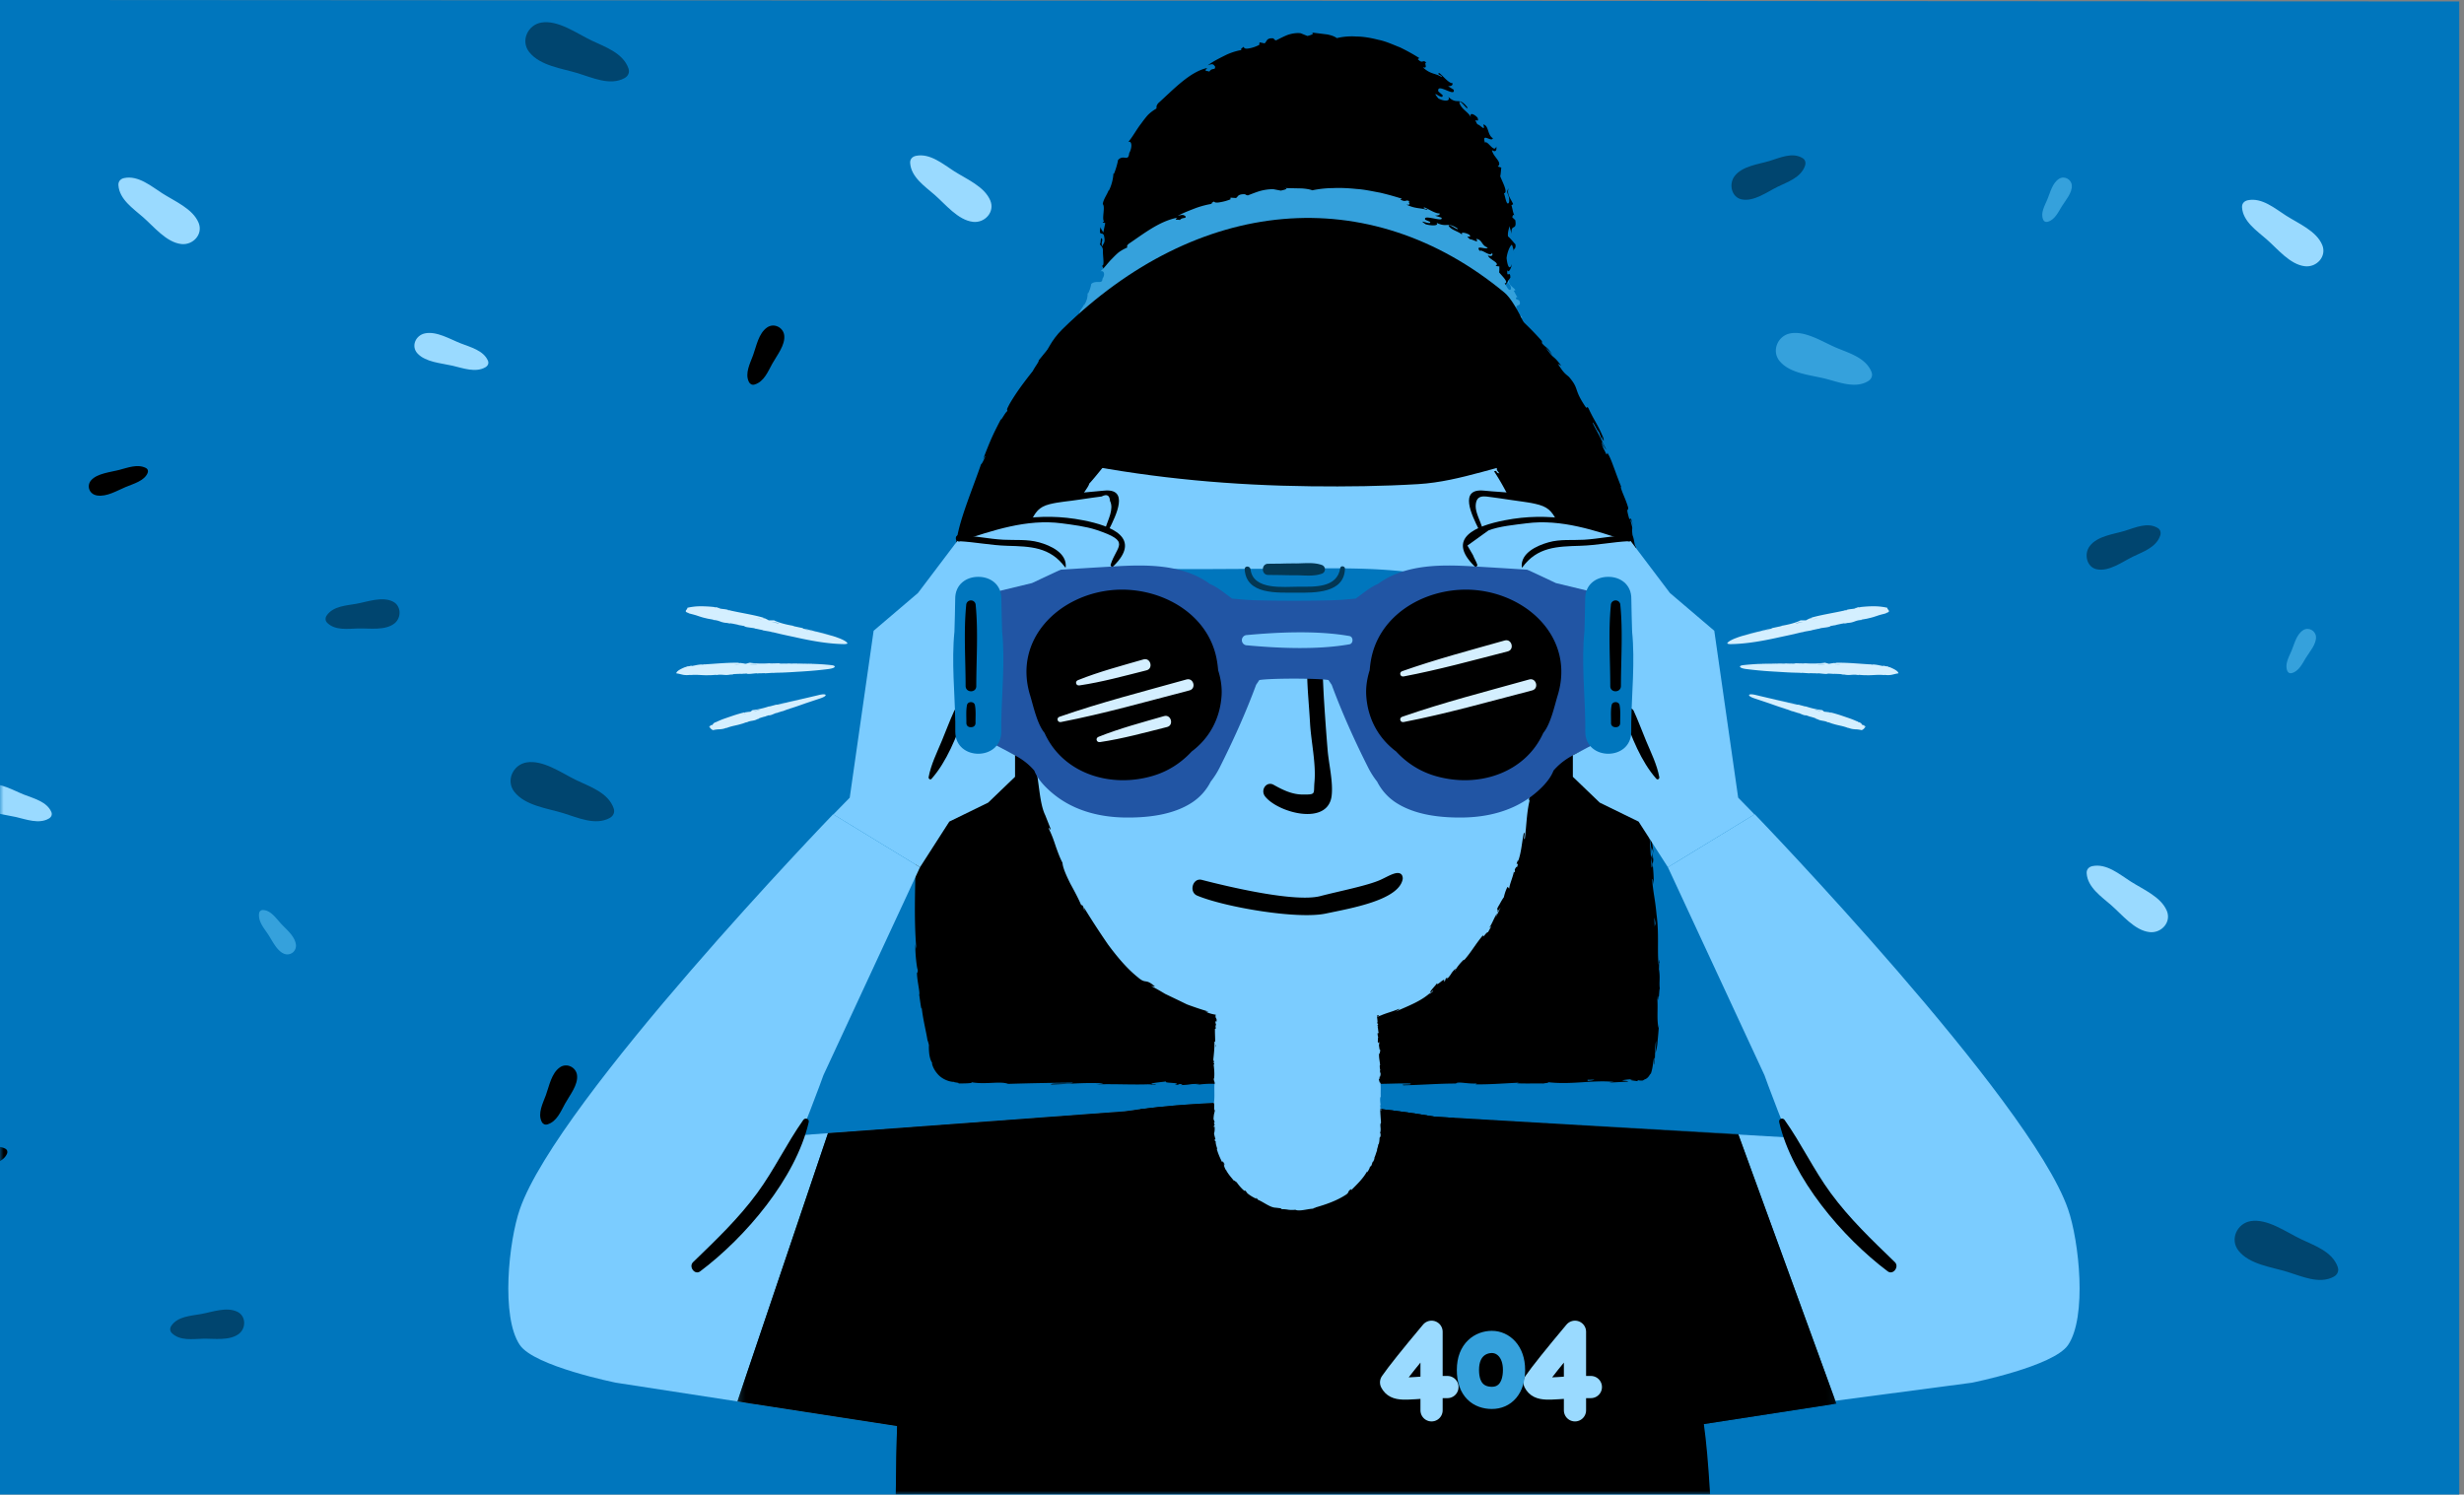 <svg width="333" height="202" xmlns="http://www.w3.org/2000/svg" xmlns:xlink="http://www.w3.org/1999/xlink"><rect width="100%" height="100%" fill="#808080" stroke="none"/><defs><path id="a" d="M0 0v202h332.358V.198z"/><path id="c" d="M.085.698h187.361v128.857H.085z"/><path id="e" d="M.341.686h148.522v128.869H.34z"/><path id="g" d="M.34.685h148.522v128.87H.34z"/></defs><g fill="none" fill-rule="evenodd"><mask id="b" fill="#fff"><use xlink:href="#a"/></mask><use fill="#0076BD" xlink:href="#a"/><g mask="url(#b)"><path d="M278.619 27.933c.522-.847 1.453-1.87 1.377-2.886-.062-.8-.988-1.34-1.73-.875-.906.572-1.184 1.856-1.575 2.788-.346.826-.958 1.834-.563 2.732.1.229.314.356.575.291.983-.243 1.446-1.285 1.916-2.05m33 61c.522-.847 1.453-1.87 1.377-2.886-.062-.8-.988-1.34-1.73-.875-.906.572-1.184 1.856-1.575 2.788-.346.826-.958 1.834-.563 2.732.1.229.314.356.575.291.983-.243 1.446-1.285 1.916-2.05" fill="#35A1DC"/><path d="M239.185 21.743c-1.53.47-3.716.681-4.766 2.067-.823 1.09-.396 2.865.956 3.136 1.651.335 3.398-.978 4.874-1.706 1.312-.645 3.123-1.216 3.687-2.824.144-.408.048-.822-.317-1.043-1.37-.841-3.053-.055-4.434.37m48 50c-1.53.47-3.716.681-4.766 2.067-.823 1.09-.396 2.865.956 3.136 1.651.335 3.398-.978 4.874-1.706 1.312-.645 3.123-1.216 3.687-2.824.144-.408.048-.822-.317-1.043-1.37-.841-3.053-.055-4.434.37M79.927 5.466c-2.015-.966-4.506-2.799-6.782-2.414-1.791.304-2.829 2.448-1.63 3.978 1.47 1.87 4.42 2.21 6.595 2.872 1.934.59 4.33 1.72 6.28.664.493-.268.74-.765.541-1.324-.743-2.106-3.185-2.903-5.004-3.776m-2 100c-2.015-.966-4.506-2.799-6.782-2.414-1.791.304-2.829 2.448-1.63 3.978 1.47 1.87 4.42 2.21 6.595 2.872 1.934.59 4.33 1.72 6.28.664.493-.268.74-.765.541-1.324-.743-2.106-3.185-2.903-5.004-3.776m233 62c-2.015-.966-4.506-2.799-6.782-2.414-1.791.304-2.829 2.448-1.63 3.978 1.47 1.87 4.42 2.21 6.595 2.872 1.934.59 4.33 1.72 6.28.664.493-.268.74-.765.541-1.324-.743-2.106-3.185-2.903-5.004-3.776" fill="#00456F"/><path d="M126.329 26.348c1.471 1.286 3.14 3.4 5.164 3.636 1.592.186 2.991-1.326 2.346-2.877-.79-1.899-3.212-2.894-4.895-3.969-1.495-.956-3.253-2.468-5.161-2.074-.484.1-.813.45-.78.959.118 1.914 1.996 3.165 3.326 4.325m180 6.001c1.473 1.285 3.14 3.398 5.164 3.635 1.592.186 2.991-1.327 2.346-2.877-.79-1.899-3.212-2.895-4.893-3.97-1.497-.956-3.255-2.468-5.163-2.073-.484.1-.813.448-.78.958.118 1.916 1.996 3.164 3.326 4.327m-21 90c1.473 1.285 3.14 3.398 5.164 3.635 1.592.186 2.991-1.327 2.346-2.877-.79-1.899-3.212-2.895-4.893-3.97-1.497-.956-3.255-2.468-5.163-2.073-.484.1-.813.448-.78.958.118 1.916 1.996 3.164 3.326 4.327m-266-93c1.473 1.285 3.14 3.398 5.164 3.635 1.592.186 2.991-1.327 2.346-2.877-.79-1.899-3.212-2.895-4.893-3.97-1.497-.956-3.255-2.468-5.163-2.073-.484.1-.813.448-.78.958.118 1.916 1.996 3.164 3.326 4.327" fill="#9ADAFF"/><path d="M104.363 49.17c.63-1.14 1.787-2.534 1.62-3.863-.13-1.044-1.375-1.7-2.317-1.045-1.152.8-1.435 2.5-1.888 3.742-.403 1.104-1.141 2.462-.568 3.618.146.292.434.448.772.348 1.271-.375 1.813-1.77 2.381-2.8m-28 100c.63-1.14 1.787-2.534 1.62-3.863-.13-1.044-1.375-1.7-2.317-1.045-1.152.8-1.435 2.5-1.888 3.742-.403 1.104-1.141 2.462-.568 3.618.146.292.434.448.772.348 1.271-.375 1.813-1.77 2.381-2.8" fill="#000"/><path d="M62.272 46.412c-1.453-.566-3.274-1.691-4.86-1.348-1.247.268-1.893 1.735-.99 2.708 1.103 1.189 3.192 1.302 4.746 1.66 1.382.32 3.11.982 4.437.204.338-.197.492-.535.33-.9-.603-1.373-2.35-1.812-3.663-2.324m-59 61c-1.453-.566-3.274-1.691-4.86-1.348-1.247.268-1.893 1.735-.99 2.708 1.103 1.189 3.192 1.302 4.746 1.66 1.382.32 3.11.982 4.437.204.338-.197.492-.535.33-.9-.603-1.373-2.35-1.812-3.663-2.324" fill="#9ADAFF"/><path d="M48.417 84.942c1.518-.037 3.59.31 4.862-.654 1-.758.985-2.422-.206-2.993-1.46-.7-3.36.029-4.887.307-1.355.248-3.158.307-4.027 1.583-.223.323-.221.711.068.998 1.089 1.074 2.818.793 4.19.759m-21 96c1.518-.037 3.59.31 4.862-.654 1-.758.985-2.422-.206-2.993-1.46-.7-3.36.029-4.887.307-1.355.248-3.158.307-4.027 1.583-.223.323-.221.711.068.998 1.089 1.074 2.818.793 4.19.759" fill="#00456F"/><path d="M36.209 126.251c.601.9 1.203 2.283 2.216 2.673a1.17 1.17 0 001.56-1.295c-.175-1.151-1.302-2.011-2.037-2.82-.654-.721-1.376-1.783-2.405-1.809a.486.486 0 00-.52.432c-.172 1.075.643 2.006 1.186 2.819m211.959-79.253c-1.886-.8-4.25-2.378-6.317-1.914-1.625.365-2.477 2.398-1.31 3.756 1.426 1.664 4.144 1.836 6.166 2.348 1.795.453 4.04 1.388 5.776.318.44-.27.642-.74.436-1.249-.775-1.915-3.046-2.536-4.751-3.26" fill="#35A1DC"/><path d="M-2.862 155.507c-1.224.318-2.974.47-3.809 1.392-.655.726-.3 1.895.782 2.068 1.326.213 2.719-.664 3.898-1.154 1.05-.434 2.498-.82 2.943-1.886.111-.27.03-.543-.262-.688-1.103-.549-2.446-.02-3.552.268m19-92c-1.224.318-2.974.47-3.809 1.392-.655.726-.3 1.895.782 2.068 1.326.213 2.719-.664 3.898-1.154 1.05-.434 2.498-.82 2.943-1.886.111-.27.03-.543-.262-.688-1.103-.549-2.446-.02-3.552.268" fill="#000"/></g><g mask="url(#b)"><g transform="translate(79.55 148.272)"><mask id="d" fill="#fff"><use xlink:href="#c"/></mask><path d="M187.446 25.09L166.313 5.708l-51.954-3.015C101.062.416 85.34-.022 72.362 1.95l.005-.008-53.018 3.906L.085 25.09l3.707 9.392 40.275 9.095c-.695 19.012.498 85.98.498 85.98H150.62s1.73-67.018-.914-85.827l33.832-8.742 3.907-9.898z" fill="#7BCCFF" mask="url(#d)"/></g><path d="M192.753 51.175c.864-.235 1.922-.374 2.527-.868.373.073.145.242-.072.397-.217.16-.377.267.31.074.337.004.421.069.346.166-.146.082.137.048.122.096.036.032.01.087-.089.152 1.351-.362-.185-.08.972-.45-.082-.004-.39.059-.415.038-.127-.01-.226-.034-.083-.215-.448.047-.72.23-.836.06-.192-.184.2-.39.518-.47.342-.088.683-.075.738-.113.027.067-.02.134.019.187.417-.15.063-.305.354-.593.327.2.268.296.188.366-.087.071-.258.166 0 .229.248 0 .467.027.661.084.04.01-.099-.065-.208-.151-.055-.044-.101-.089-.114-.13.019-.047-.055.02.067-.12.1-.112.23-.249.405-.415l.059.35c.228-.333.422-.692.615-1.05-.227-.193-.674-.212-1.292.58-.12-.95.498-.784 1.339-2.14-.038-.645-.367.562-.721.347-.394-.1.249-.946.58-1.648.676-1.068.729-.318 1.245-.618-.074.241-.56 1.12-.704.902-.51 1.591 1.105-.135.744.98.883-.957.468-1.155.664-1.807-.227.318-.278-.357-.54-.185-.002-2.4 1.408-.799 2.08-2.815-.773.118.028-2.905-1.217-1.797.033-.492.082-1.094.297-1.531.333.652.596-.744.794.299l.198-.707c.083.402.199.824.247 1.234.57-.68 1.25-1.96 1.568-2.359-.004-1.13-.523.236-.404-1.034.166.486.52-.252.62-.814-.41 1.085-.65-.092-.726-.799.124-1.085.647-1.936.74-1.772.139.37.215.74.322 1.116-.28-.862.255-.347.135-1.21-.261-.26-.664-.795-1.005-1.07-.082-.697.238-1.2.162-1.443.116.368.243.738.318 1.116-.12-1.482.753-.33.502-1.873l-.4-.372c.044-.307.204-.473.362-.194-.263-.218-.343-1.084-.482-1.448l.233-.137c-.225-.626-.927-1.3-.615-2.15-.485.718.196.75.07 1.879-.348.727-.555-.99-.706-1.203.638-.056-.245-1.612-.492-2.298.1-.477.089-.876.144-1.175l-.491-.15c.737-.544-.687-1.345-.761-2.22.4.308.685.133.569-.485-.266.992-1.208-.925-1.522-.507-.489-1.448.875-.02 1.065-.603-.778-.48-.517-1.711-1.299-1.87.348 1.092-.41.026-.794-.012-.704-1.204.358.06.019-.898-.392-.46-1.193-.83-.865.021-.297-.777-1.344-1.129-1.593-2.068.076-.539 1.185 1.234 1.083.651-1.188-1.543-1.3-.227-2.575-1.42.356.676-.654.609-1.362.199-1.153-1.455.717.418.593-.433l-.576-.494c-.278-1.279 2.373.876 2.07-.242l-.765-.473c.265.002.712-.034.592-.427-.453.135-1.591-1.333-1.804-1.35-.394.183.622.38.31.524-.801-.524-1.471-.322-2.496-1.3.803.22.066-.616.462-.618-.493-.54-.447.265-1.157-.49l.221-.136a26.442 26.442 0 00-2.616-1.45c-.96-.37-1.915-.831-2.933-1.025-1.001-.256-1.996-.435-2.96-.44a8.716 8.716 0 00-2.649.215c-.27-.216-.702-.38-1.298-.498-.603-.076-1.357-.168-2.283-.282.822.129.053.393-.392.488l-.912-.368c-.548-.07-1.17.03-1.754.225-.575.23-1.123.517-1.572.744-.188-.054-.27-.164-.344-.273-1.003-.116-.891.48-1.21.67l-.676-.136-.038.345c-.424.22-.934.401-1.349.465-.402.09-.717.054-.748-.213-.316.23-.613.456-.124.423-.483.044-1.35.256-2.235.666-.87.433-1.833.906-2.508 1.43.744-.307.78-.097.99.15.054.588-.385.077-.785.708-.118-.173-.873.046-.257-.511-2.346.49-4.57 2.9-6.656 4.78-.335.474-.15.413-.236.714a5.39 5.39 0 00-1.139.86c-.326.363-.63.767-.927 1.179-.626.803-1.1 1.728-1.73 2.477.447-.23.613.595.128 1.515-.128 1.23-.771.095-1.51.921-.085.55-.38 1.5-.564 1.88l-.063-.063c-.02.696-.261 1.67-.638 2.365l.002-.126c-.198.595-.715 1.224-.8 1.894.37.38-.15 1.932.167 2.36-.059.077-.08-.05-.187.117l.358.092-.27 1.279c-.128-.286-.284-.364-.364-.742-.319 1.4.314.496.476 1.234.204.965-.116.906-.242 1.385-.213-.397.031-.717-.009-.958-.265-.562-.152.592-.32.616 0 .212.447.288.413 1-.025.631.253 2.054-.133 1.935.308.496.384 1.116.635 1.471-.026-.513-.097-1.43.13-1.568.135.435.405 1.276.264 1.453l-.165-.335c.163.337.3 1.647.523.896-.105.343-.167.675-.25 1.022.376.256.627 1.15.967 1.835-.36.175-1.02-.267-.582 1.142l.872.99c.308.578.319.763.053.78.398 1.07.953 1.436 1.438 1.741.474.315.929.545 1.264 1.36-.8-.347-.514.196-.147.921.084-.02.257-.057.47.194.048-.316-.572-.167-.643-.86.135-.316.57.479.879.698.052.931.836 2.014 1.86 3.02.492.529 1.082.997 1.61 1.5.273.244.543.481.804.717l.37.362c.104.096.026.05.062.092l.049.084c.358-.454.526.183.935.187-.35.126-.2.187.036.271.23.087.605.198.45.303.263-.06.505-.13.73-.21.12.246.77.364 1.455.52.653.155 1.313.334.784.382.006.01.006.019-.013.021-.027.05-.31.008-.615-.05l-.894-.183c-.164.027-.19.06-.107.103a.864.864 0 00.19.073c.065.025.267.061.193.08-.027.048-.032.103-.082.156-.093.1-.373.191-1.07.109.1.034.246.067.4.1l30.702-3.71c.006-.082.006-.183.272-.391" fill="#000"/><path d="M194.553 55.513c.896-.206 2.009-.361 2.605-.725.403.03.175.156-.037.271-.215.118-.376.198.335.028.358-.017.453.023.381.092-.145.061.152.023.141.055.04.02.02.057-.08.105 1.402-.315-.204-.042.99-.353-.088.002-.41.06-.438.048-.137 0-.244-.006-.107-.137-.472.057-.746.196-.885.089-.222-.11.177-.27.508-.34.352-.08.716-.091.773-.12.034.043-.006.09.038.123.43-.124.036-.206.318-.414.367.114.314.183.236.231-.084.05-.257.127.022.152.263-.015.501-.009.71.017.044.006-.11-.038-.234-.089-.061-.025-.118-.05-.135-.077.015-.034-.055.016.061-.085a5.62 5.62 0 01.392-.298l.095.229c.213-.235.384-.486.554-.732-.259-.115-.735-.103-1.317.459-.22-.623.455-.547 1.22-1.495-.103-.425-.337.39-.733.271-.43-.044.173-.641.46-1.127.619-.748.748-.252 1.264-.481-.053.164-.491.773-.664.639-.388 1.083 1.163-.154.885.605.85-.685.388-.794.533-1.236-.208.223-.328-.22-.588-.09-.231-1.592 1.421-.614 1.946-1.99-.812.123-.247-1.925-1.467-1.118-.009-.33-.015-.73.17-1.034.418.414.565-.528.875.153l.144-.481c.126.263.29.536.379.805.54-.488 1.144-1.37 1.444-1.657-.114-.75-.534.188-.53-.662.226.313.532-.195.582-.574-.333.742-.7-.023-.845-.488.03-.725.504-1.32.618-1.219.183.24.301.48.45.723-.38-.555.237-.246.028-.811-.303-.156-.78-.488-1.167-.65-.154-.456.137-.807.035-.965.156.235.325.475.44.721-.263-.975.772-.263.357-1.272l-.46-.223c.017-.206.176-.326.367-.149-.301-.128-.468-.7-.649-.931l.236-.105c-.301-.4-1.11-.808-.858-1.39-.446.506.28.488.251 1.244-.3.5-.683-.624-.864-.756.672-.076-.41-1.054-.742-1.495.063-.324.013-.587.044-.787l-.537-.071c.733-.404-.858-.852-1.018-1.426.453.18.74.047.559-.355-.188.67-1.373-.542-1.668-.246-.655-.933.93-.067 1.077-.465-.872-.269-.712-1.103-1.557-1.162.472.702-.434.042-.847.04-.86-.76.387.015-.066-.6-.461-.279-1.347-.477-.914.068-.388-.498-1.537-.67-1.891-1.278.032-.362 1.374.748 1.212.368-1.408-.953-1.404-.074-2.87-.791.442.429-.637.441-1.432.214-1.361-.897.805.234.59-.323l-.657-.293c-.418-.832 2.605.442 2.175-.283l-.858-.267c.285-.015.755-.064.59-.318-.468.114-1.817-.79-2.042-.788-.405.143.695.214.375.328-.9-.301-1.593-.126-2.776-.715.877.099.013-.412.432-.435-.575-.33-.449.201-1.275-.259l.221-.105a41.104 41.104 0 00-2.917-.807c-1.055-.188-2.113-.438-3.216-.507-1.09-.112-2.164-.17-3.187-.118a14.4 14.4 0 00-2.796.299c-.31-.126-.784-.213-1.427-.255-.647-.012-1.459-.031-2.454-.05.888.036.091.256-.373.345l-1-.19c-.593-.014-1.244.087-1.845.253-.592.183-1.144.408-1.602.582a.711.711 0 01-.392-.16c-1.077-.017-.902.372-1.224.517l-.732-.05-.006.23a6.619 6.619 0 01-1.389.386c-.421.084-.757.078-.818-.097-.312.17-.607.339-.088.29-.51.055-1.412.249-2.317.57-.883.339-1.86.709-2.527 1.096.76-.248.82-.11 1.065.04.114.386-.4.073-.77.515-.14-.108-.923.082-.32-.322-2.449.463-4.584 2.189-6.624 3.557-.314.335-.12.282-.181.488-.411.173-.79.39-1.13.635-.314.26-.597.547-.875.837-.59.57-1.005 1.21-1.608 1.743.455-.179.71.36.282.998-.023.82-.811.106-1.517.698-.038.368-.264 1.016-.424 1.279l-.07-.038c.04.462-.121 1.125-.457 1.604l-.01-.084c-.152.406-.645.854-.67 1.303.427.232.019 1.29.4 1.554-.055.055-.09-.025-.188.089l.39.042-.166.862c-.162-.183-.335-.225-.457-.471-.21.946.379.31.621.79.31.627-.036.608-.128.934-.264-.253-.03-.48-.1-.637-.332-.356-.1.403-.278.426.017.143.502.166.532.642.033.418.461 1.345.042 1.288.373.312.514.717.813.938-.073-.338-.238-.942-.006-1.049.183.282.55.824.417.95l-.208-.214c.204.216.472 1.076.64.565-.082.232-.113.457-.168.692.423.147.773.723 1.199 1.159-.365.138-1.109-.116-.51.79l1.022.606c.382.363.411.487.13.515.524.687 1.147.893 1.691 1.068.535.18 1.041.305 1.476.828-.886-.183-.53.16-.07.618.088-.019.268-.05.516.101.024-.212-.621-.076-.763-.532.11-.218.65.286 1 .412.145.612 1.078 1.287 2.265 1.893.573.32 1.24.597 1.85.897.315.147.624.288.926.427l.428.22c.118.058.031.032.071.058l.062.054c.337-.326.577.09 1.013.068-.36.105-.198.134.061.178.253.042.664.097.508.175.272-.055.525-.118.76-.183.147.155.848.197 1.592.258.71.066 1.427.143.87.209.01.006.01.012-.012.012-.023.038-.329.025-.66.004-.292-.02-.743-.052-.965-.069-.173.03-.194.053-.107.076.044.01.116.023.21.038.07.012.291.025.216.04-.026.033-.028.071-.074.107-.089.073-.377.151-1.128.136.11.017.268.03.434.045l32.29-4.262c-.003-.055-.011-.122.252-.276" fill="#35A1DC"/><path d="M214.59 146.09c-.033-.04-.063-.095-.027-.143l.89-.02c-.043.062-.266.118-.862.162zM202.239 40.337c.044.11-.068.086-.279-.103.131.08-.335-.406-.653-.681.276.198.588.494.932.784zm1.212 1.032c.217.185.406.343.526.444-.111-.09-.263-.219-.529-.441l.003-.003zm19.868 75.573c-.02.196-.07.355-.12.288-.03-.488-.059-.971-.09-1.446l.21 1.158zm.41 7.874l-.102.412-.055-1.196c.038.088.089.298.156.784zm.594 8.86c-.133-.886.08-1.487-.129-2.736.046-.056-.019-.948.108-.752-.07-1.153-.076.275-.142.178-.217-1.768.072-4.188-.282-6.73-.188-2.018-.365-2.529-.546-4.175-.008-.194-.021-.383-.032-.574.053-.343.199.677.199.677a22.615 22.615 0 00-.178-2.994c.055.21.078-.013.114-.336-.067-.84-.215-.547-.215-1.66.068.186.173.421.253.82-.126-.977-.25-1.959-.383-2.974.067-.278.172.605.255.963-.116-1.148-.287-2.977-.451-3.318l.004.742c-.034-.418.103-.227.152.082.177.976.052 1.426.006 1.487l-.082-.728c-.236.774.248 2.925.324 4.396l-.204-.485c-.396-6.148-.797-10.878-.805-11.204l-.004-.15c.082.074.166.183.242.194-.01.092-.015.216.008.42l.198.39-.105-.863c0-.002-.002 0-.002-.002.093-.143.175-.572.223-1.625l-.179-1.619.106-.525.031 1.366c.093-.778-.01-1.27-.088-1.816.059-.133.097-.362.113-.684l-.255-1.591c.089-.198.199.71.228-.362-.118-.746-.192.723-.284-.515.092-.78.185-.557.073-1.467.057-.13.101.063.135.424-.088-.811-.076-2.153-.213-2.569.116-.818-.116-2.748.112-2.678-.063-.255-.223-1.426-.27-2.174.333 1.354-.114-2.8.18-2.46-.298-.995-.336-3.652-.667-5.425.03.097.087.29.091.448-.08-1.007-.03-1.312-.067-1.964-.222-.1-.43-1.66-.69-2.474.005-1.26.342.702.466.286-.15.09-.478-2.105-.548-1.659-.027-.963-.082-.818-.002-1.335-.274-.107-.196-.862-.493-1.598-.17-1.369.154-.404-.24-1.858-.078-.726.293.565.293.565-.325-1.507-.333-.656-.506-.942-.498-1.755-.076-.862-.137-1.495-.316-1.101-.753-1.87-.987-2.689.013-.071-.025-.233.066-.063a70.698 70.698 0 01-.854-2.243c-.324-.854-.613-1.751-.995-2.334a.7.7 0 01-.03-.189c.005.252-.069.328-.149.317-.268-.618-.6-1.09-.59-1.383.16.38.22.387.33.547l-.328-.625c-.093-.673.436.86.554.795l-.95-1.913c-.325-.625-.662-1.188-.868-1.676.048-.29 1.157 2.168.66.83.235.488.42 1.01.619 1.523-.253-1.293.377.927.181-.28-.832-2.008-1.132-2.126-2.044-4.079-.323-.357-.04.223-.365-.134-1.682-2.481-.799-2.366-2.234-4.045-.42-.391-.69-.444-1.511-1.794.156.095.32.183.468.288-1.216-1.642-.92-.719-2.118-2.504.288.242 1.024 1.218.853.957-.738-1.2-.657-.713-1.347-1.508l-.019-.298c-1.42-1.623-3.134-3.234-4.898-4.764.129.038.466.254.085-.152-2.232-1.95-4.91-3.933-7.257-5.512l-1.005-.358c-.22-.12-.378-.288-.129-.189-.932-.578-.09.07-.573-.122-.548-.284-.685-.475-.32-.334-.856-.435-2.148-.845-3.402-1.39-1.278-.465-2.574-.91-3.5-1.306.13.015.258.032.382.064-1.477-.488-1.757-.118-3.106-.64l.272.04c-1.63-.37-3.364-.687-5.01-.824-1.646-.164-3.2-.202-4.473-.307-.24.122-1.062.15-1.852.177-.79.04-1.545.139-1.636.313-.953.004-1.292.044-1.73.053-.44.014-.976.048-2.304.288-.71.126-1.007.454-1.859.715l-.059-.167c-.375.164-.752.324-1.121.516l-.664-.007-.788.303c.32-.093.695-.143.66-.078-1.225.469-3.038.982-3.095.923-.944.45-1.875.927-2.79 1.45.027-.069.276-.22.546-.382-.949.562-.146-.164-1.345.614.198-.063-.057.15-.074.2-.356.137-.919.418-1.53.748-.596.36-1.241.774-1.783 1.136l.158-.238c-.993.64-2.019 1.35-3.026 2.164l-.382.298-.194.151c-.03.021-.019.015-.019.015l-.004.004c-.006.005.004-.004.015-.01l-.013.008-.103.068-.822.538c-.56.345-1.092.752-1.634 1.146.806-.518.723-.209.104.267l-.344.025c-.35.393.694-.419-.072.307-.786.605-.63.248-.214-.166l-.911.82c-.084.002.12-.202.141-.307-.34.387-1.707 1.232-2.13 1.881l-.085.005c-1.943 1.9-2.702 2.905-4.116 4.633.08.143-.474.814-.79 1.428-1.006 1.289-2.14 2.725-3.147 4.466-.66 1.259-.11.429-.36 1.028-.163.006-1.11 1.783-.692.811-1.117 2.149-1.429 2.757-2.533 5.647.175-.285.337-.622.303-.42-.19.528-.529 1.15-.554 1.051l.042-.145c-1.117 3.297-2.904 7.468-3.324 10.264l.026-.155c-.203.944-.365 1.894-.54 2.842-.32 1.287.084-.8-.217.13-.462 3.097-1.03 4.811-1.33 7.372-.736 1.877-1.048 6.972-1.587 9.595l.105-.138c.007.702-.147.824-.23 1.33.079-.065.17-.737.17-.302-.547 5.853-1.346 12.026-1.84 18.04-.167 2.202.383 1.283.02 4.048l-.126-.8c-.036 4.456-.302 9.126.078 13.493-.049-.259-.101-.263-.116-.69-.108.931.196 3.419.293 3.42.038.682-.082.169-.095.591.027.934.367 2.303.327 2.807-.007.057-.036-.075-.068-.218.14.77.323 2.546.38 2 .183 1.639.575 3.088.782 4.385.042.099.08.216.118.347.019.065.033.132.052.202.013.048.017.069.017.058.002.013.009.024.006.034a7.46 7.46 0 00.024.992c.054.705.276 1.308.427 1.396-.122-.029.072.812.738 1.552.654.776 1.764 1.093 2.28 1.05-.343.064.88.117.485.21 1.042.012 1.996-.022 1.815-.158 1.918.338 3.86-.192 4.938.22 3.1-.094 5.97-.145 8.755-.168-.1.257-3.08-.019-2.963.255 2.645-.07 4.173-.27 6.795-.173.679.044-.388.107-.617.15 2.643-.074 5.109.09 7.46-.026-.006.026-.26.047-.499.063.462-.002 1.075.053 1.024-.067l-.45.027c-.74-.178 1.842-.336 1.926-.424-.79.33 2.32.111 1.068.523.304-.019.688-.071.618-.151.453.027.596.076.135.16 1.66-.047 1.073-.18 2.575-.16-.004.059-.307.076-.465.143.763-.105 1.528-.208 2.799-.147-.078.033.071.077-.308.073 2.181.002 3.722-.263 6.112-.136-.706.241.816.086.942.302l1.286-.056-.514-.108c1.127.01 2.124-.138 3.094-.063l-.84.082 2.113-.027-1.195-.088c1.142-.103-.12-.27 1.38-.204-.308.023 1.128.008 1.714.134h-.003c.557-.065 1.132-.134 1.965-.078.217.068-.175.236-.032.282.548-.174 2.639-.042 3.337-.231-.232.042-.245.156-.17.179l.463-.145c.522.048.598.069.514.157 1.57.03-.498-.269 1.366-.151-.148.01-.076.034-.382.057 1.874.063 3.619-.093 5.339-.028.51.215-1.503.057-.921.236 2.482-.04 5.138-.271 7.539-.234l-.447-.023c.33-.305 1.79.143 3.003-.012-.299.027-.39.172-.31.138 1.647.034 3.362-.103 5.853-.225l-.307.082c.97.06 2.552.007 3.6.03.31-.082.908-.076.543-.185 3.233.397 6.153-.332 9.021-.025-.341.008-.813.086-.542.08l2.439-.124c-.196-.129-.323-.072-.837-.164.31-.087.997-.16 1.6-.175-1.094.11.015.212.487.278-.08-.04.084-.089.042-.13.752.123.685.008.877-.083.111-.078.461-.08.832-.83.007.044.007.082.009.128.272-.713.312-1.398.449-2.174.185-.303-.057.784.03.862.214-1.118.054-2.226.263-3.215.004.476-.049 1.155-.07 1.632.274-1.079.236-1.213.314-2.029l-.008.08a66.4 66.4 0 00.158-1.888l-.061.48c-.3-1.411.008-2.845-.234-4.725.225 1.823.128.3.284.44.04-.48.082-1.212.127-1.003z" fill="#000"/><path d="M216.875 193.448l49.618-6.56s11.023-2.211 12.99-5.085c2.597-3.8 1.511-14.045 0-18.386-5.155-14.827-42.338-53.365-42.338-53.365l-11.734 7.163 13.05 28.108s3.285 9.146 4.943 11.908c2.658 4.422 9.312 11.2 13.116 15.937" fill="#7BCCFF"/><path d="M240.452 151.678c1.75 7.582 8.562 15.575 14.668 20.159.729.546 1.6-.631.963-1.245-3.096-2.992-6.12-5.864-8.68-9.35-2.31-3.151-3.97-6.702-6.22-9.87-.256-.362-.836-.152-.73.306" fill="#000"/><path d="M134.039 194.723l-50.788-7.836s-11.023-2.21-12.99-5.086c-2.594-3.797-1.509-14.042 0-18.386 5.158-14.824 42.339-53.362 42.339-53.362l11.735 7.163-13.052 28.108s-3.282 9.145-4.943 11.908c-2.655 4.422-9.31 11.198-13.114 15.937" fill="#7BCCFF"/><path d="M108.564 151.37c-2.251 3.173-3.91 6.72-6.222 9.871-2.554 3.482-5.59 6.364-8.677 9.352-.63.608.226 1.795.961 1.243 6.106-4.582 12.918-12.577 14.67-20.159.103-.452-.473-.67-.732-.307" fill="#000"/><path d="M208.401 95.312c.015-.212.036-.42.049-.635.059.053.097.215.097.623-.042.02-.1.038-.146.012zm-45.556-42.766c.082.03.04.12-.13.2.075-.084-.336.078-.61.153.209-.098.466-.22.74-.353zm1.41-.59l-.426.178-.002-.004c.179-.072.33-.137.428-.175zm41.468 18.993c.01.135-.021.236-.091.214-.105-.288-.232-.565-.343-.851l.434.637zm1.464 4.89l-.075.293c-.062-.25-.129-.499-.192-.749.055.046.135.168.267.456zm1.575 16.076c-.07-.232-.118-.736-.124-1.178.09.806.227-.002.307-.35-.044.058-.09-.062-.137-.032.253-.936-.282-.158-.11-1.432l.074.067c-.031-.477-.15-.912-.151-1.427.158-.219.099.504.236.534-.04-.724-.37-1.413-.234-2.073.059.304.078.746.135 1.049.164-.721.111-.803.12-1.335l-.002.052c.019-.412-.002-.82-.004-1.232l-.026.316c-.518-.862-.206-1.838-.657-3.009.425 1.137.179.174.375.24.008-.318.002-.797.071-.671-.227-.549-.014-.978-.345-1.751.065-.049-.108-.61.067-.511-.19-.73-.07.195-.154.147-.425-1.091-.244-2.744-.967-4.28-.411-1.25-.715-1.51-1.14-2.484l-.118-.363c.019-.232.318.36.318.36-.148-.714-.3-1.24-.634-1.836.1.109.088-.042.071-.259-.217-.502-.337-.25-.525-.954.108.086.266.187.428.405-.307-.57-.607-1.13-.96-1.696.01-.202.336.28.471.477-.343-.667-.933-1.707-1.176-1.831l.16.458c-.126-.242.064-.196.18-.03.398.514.358.856.318.913l-.243-.404c-.07.579.829 1.697 1.162 2.599l-.312-.214c-.894-2.248-1.962-4.405-3.275-6.407-.015-.027-.036-.048-.055-.075.107-.02.223-.021.303-.068a.815.815 0 00.127.257l.303.107-.341-.465c-.002-.002-.004 0-.009-.002.047-.143-.02-.424-.354-1.038l-.763-.745-.092-.367.533.714c-.194-.492-.477-.679-.748-.912.004-.118-.038-.278-.148-.46l-.896-.58c-.002-.173.474.188.055-.375-.415-.27.127.526-.47-.01-.24-.467-.067-.438-.54-.795-.004-.118.112-.057.291.092-.394-.347-.994-.969-1.302-1.026-.28-.48-1.33-1.156-1.121-1.341-.148-.078-.843-.408-1.233-.68.891.249-1.423-1.086-1.046-1.25-.674-.139-2.057-1.123-3.113-1.556.07.002.2.019.278.088-.552-.33-.689-.473-1.037-.708-.177.191-1.096-.185-1.633-.271-.615-.562.535-.07.403-.391-.032.174-1.33-.339-1.143-.072-.51-.347-.457-.246-.68-.55-.197.262-.54-.142-1.063-.127-.767-.444-.126-.366-1.064-.532-.413-.21.434-.099.434-.099-.938-.256-.497.108-.731.185-1.126-.229-.472-.305-.824-.525-.713-.141-1.292-.044-1.82-.129-.03-.044-.132-.075-.004-.103-.777.066-2.219-.405-3.123-.189a.281.281 0 01-.11-.07c.133.131.144.255.108.337-.426-.03-.797.089-.946-.08.259.023.286-.035.408-.073l-.449.03c-.387-.255.614-.028.626-.194l-1.361.04c-.447.027-.868.08-1.204.044-.139-.217 1.566-.088.68-.273.345.01.688.077 1.032.132-.776-.408.632.074-.08-.353-1.379-.15-1.545.096-2.915.025-.306.124.107.179-.196.303-1.912.338-1.564-.419-2.968-.004-.354.172-.453.485-1.47.525l.3-.307c-1.315.221-.682.488-2.078.585.222-.141 1.008-.276.808-.267-.926-.02-.605.24-1.271.426l-.188-.174c-.679.21-1.385.46-2.105.715l-2.146.935c.057-.092.287-.254-.08-.183-1.808.837-3.861 1.773-5.57 2.687a6.888 6.888 0 00-.527.564c-.142.092-.306.107-.171-.03-.656.373.03.122-.23.394-.343.254-.52.233-.329.029-.506.448-1.243 1.045-1.947 1.7a44.848 44.848 0 01-2.036 1.66l.166-.232c-.845.703-.678 1.108-1.492 1.714l.112-.166c-1.73 1.644-3.26 3.812-4.506 5.164-.026.414-1.385 1.942-1.172 2.274-.875 1.068-.694.717-1.741 2.36-.27.447-.14.81-.386 1.404l-.177-.074-.19.881-.402.322c-.074.187-.122.385-.188.578.102-.219.268-.44.306-.378-.274.906-.976 2.077-1.075 2.064-.22.717-.388 1.45-.582 2.174-.057-.074.038-.437.089-.736-.2 1.2-.257.139-.443 1.239.089-.124.082.111.114.149-.257.488-.6 1.69-.792 2.59l-.083-.204c-.206.805-.379 1.67-.56 2.557-.144.895-.289 1.814-.437 2.74.175-.653.37-.461.3.08l-.224.184c.08.37.146-.555.207.19-.11.685-.283.43-.297.022l-.038.852c-.063.042-.072-.16-.14-.223.09.362-.4 1.434-.208 1.964l-.061.042c-.162 1.869-.127 2.723-.15 4.247.173.033.106.628.262 1.08-.038 1.115-.171 2.362-.053 3.705.145.94.164.265.29.683-.166.082-.02 1.417-.202.734.207 1.604.213 2.058.662 4.051.03-.229.021-.479.093-.361.08.36.059.843-.023.803l-.03-.095c.584 2.2.567 5.299 1.417 6.957l-.043-.092.696 1.753c.255.829-.28-.452-.164.187.455.917.695 1.682.937 2.401.26.713.492 1.39.88 2.13.044.692.524 1.743 1.06 2.822.581 1.055 1.17 2.165 1.502 2.987l.042-.147c.319.332.22.505.365.807.049-.088-.16-.477.03-.267a107.74 107.74 0 003.186 4.89c1.187 1.588 2.496 3.192 4.039 4.416 1.096.95.94.044 2.29 1.236l-.533-.09c.637.328 1.26.687 1.88 1.062l1.948.935.97.473c.328.133.665.244.998.362.666.235 1.33.45 1.992.633-.166-.01-.19.05-.443-.042.492.395 2.06.595 2.091.492.41.121.07.136.31.264.544.228 1.446.204 1.722.385.044.034-.17.02-.278.013.388-.006 1.728.328 1.401.088.997.26 1.935.29 2.736.446.548-.143 1.73.271 1.92.006-.097.324 1.775.332 2.422.204-.22.082.558.107.303.22.74.028 1.415-.033 1.284-.188 1.368.27 2.706-.362 3.494-.03 2.171-.376 4.155-.816 6.045-1.396.006.351-2.116.53-1.979.797.451-.13.858-.244 1.24-.355.372-.145.722-.284 1.068-.42.69-.295 1.402-.463 2.274-.817.466-.143-.215.221-.356.33 1.728-.784 3.437-1.39 4.746-2.602.01.025-.12.166-.253.294.27-.22.664-.465.557-.545l-.245.236c-.535.172.843-1.142.793-1.264-.165.667 1.256-1.074.919-.105.141-.168.299-.406.206-.435.247-.208.354-.242.184.061.805-.883.413-.685 1.176-1.446.04.048-.097.22-.127.353.306-.475.607-.957 1.271-1.581-.008.048.047.04.002.109.997-1.123 1.52-2.142 2.597-3.425-.086.59.41-.43.647-.368.164-.271.312-.557.464-.837l-.298.255c.456-.694.681-1.417 1.077-2.002a9.784 9.784 0 01-.21.589c.242-.456.466-.927.687-1.396-.152.25-.323.492-.48.738.282-.801-.285-.063.259-1.01-.08.209.366-.729.65-1.067v.002c.096-.408.201-.818.469-1.363.126-.117.185.223.27.145-.011-.439.623-1.852.623-2.367-.02.179.083.242.129.198l-.01-.38c.185-.344.22-.392.292-.295.405-1.102-.377.252.16-1.022-.016.107.02.065-.027.288.479-1.318.525-2.632.788-3.862.287-.33-.113 1.104.144.713.24-1.821.248-3.75.723-5.433l-.095.313c-.264-.32.438-1.238.482-2.144-.025.218.114.32.091.252.297-1.167.415-2.435.599-4.255l.046.237c.175-.69.341-1.842.464-2.598-.055-.238.008-.673-.142-.425.378-1.142.45-2.277.447-3.379.028-1.1.009-2.161.238-3.204-.01.252.047.603.055.402l-.002-1.794c-.143.137-.095.231-.22.606z" fill="#7BCCFF"/><path d="M245.722 83.537c-.279.068-.557.135-.833.204.236-.075.52-.143.833-.204m-2.013.494l-1.075.265c.015-.006.034-.01.046-.014.167-.106.595-.177 1.029-.25m-4.184.977c-1.38.296-2.898.624-4.082.97.02-.007.042-.016.063-.022.955-.298 2.194-.553 3.357-.824.217-.044.439-.082.662-.124m-4.694 1.163c-.019.006-.033.012-.05.019l.05-.02m-1.285.631c-.015.015-.023.028-.036.045.01-.017.023-.03.036-.045m-.116.145l-.002.003c-.002.006.002.01.002.016a.036.036 0 010-.02l.002-.003c-.008.015.002.03.019.042h-.004s.004 0 .006.002a.066.066 0 00.025.01.32.32 0 00.068.024.14.14 0 00.031.008h.005a.816.816 0 00.118.02c-.013-.003-.02-.003-.032-.003-.006-.002.019.002.038.002.01.002.019.002.03.005h.008-.004c.054.004.111.006.17.006 2.25-.034 4.603-.486 6.703-.959.683-.145 1.36-.286 2.03-.441h-.043c.413-.072.702-.192 1.168-.238l-.082-.013c.39-.084.836-.145 1.237-.227l-.074-.023.215-.014-.061-.009c.358-.05.693-.166 1.043-.183l-.152-.017c.475-.105 1.259-.132 1.493-.296-.051.002-.061-.004-.089-.004.009-.004.042-.007.055-.013l.21-.044c.064-.008.13-.017.197-.021l-.061-.006c.025-.007.052-.009.078-.015a1.79 1.79 0 00.482-.101c.243-.05.487-.1.73-.153h.122l.01-.026.06-.012c.233.063.294-.049.568-.02l-.168-.024c1.07-.03 1.056-.366 2.055-.408l-.1-.03c.37-.082.717-.113 1.035-.206.462-.097.808-.22 1.166-.338.341-.122.76-.213 1.229-.343l-.141-.008c.448-.09.507-.232.44-.345-.061-.12-.209-.219-.2-.374a7.976 7.976 0 00-1.754-.202c-.718-.01-1.418.052-2.025.12a.375.375 0 01.154.052c-.576-.122-.29.076-.797.061-.015.023.122.038.16.05-.367.087-1.012.101-1.27.223a.562.562 0 01.107.017l-.447.025.135.011c-1.535.347-3.38.622-4.627 1.011.036-.023.14 0 .207.015l-.183.013.042.014c-.32.015-.238.11-.47.13.055 0 .055 0 .086.007-.19.036-.16.116-.354.15a.103.103 0 01.06.003c-.235.003-.553-.006-.753 0-.567.295-1.552.568-2.548.73.084.03-.205.055-.186.082-.35.059-.727.162-.978.198-.093.037-.24.065-.227.115-.274.03-.652.118-.955.19l.036-.005c-.3.057-.565.141-.744.19-.29.042-.601.15-.894.208-.295.08-.668.187-1.001.283.01-.002.008 0-.006.009-.133.023-.41.12-.456.124-.147.06-.221.065-.383.128.014-.004.019-.006.025-.006a4.334 4.334 0 00-.398.145 3.014 3.014 0 00-.177.063 8.295 8.295 0 00-.327.145l-.013.006a1.556 1.556 0 00-.168.089 2.256 2.256 0 00-.207.115c-.01.009-.055.04-.067.049l-.013.01c-.013.013-.038.028-.063.046l.031-.023c.03-.019.017-.01.051-.035l.008-.007c.017-.01.043-.03.07-.05a2.28 2.28 0 00-.17.124h-.003c-.01.01-.015.019-.023.027 0 0-.004.004-.006.004h.002c-.032.036-.05.061-.087.108-.008.006-.002 0-.014.014l-.007.009c.002-.002.004-.004.004-.007 0 .003-.004.005-.004.007l-.008.01c-.002.004-.013.023 0 .004m15.348 2.867c-.287-.004-.571-.008-.856-.01a7.29 7.29 0 01.856.01m-2.042-.017l-1.092-.006a.347.347 0 00.048-.004c.232-.05.635-.02 1.044.01m-4.152-.042c-1.705-.031-3.408-.06-4.951 0 .308-.015.613-.025.915-.03 1.047-.037 2.238-.004 3.384 0 .215.007.433.017.652.03m-5.607.03h-.014c.08-.005.16-.007.24-.011-.21.01-.42.021-.624.036l.398-.026m-1.77.225c-.173.127.048.324.792.421a54.77 54.77 0 003.14.303l.15.008c.327.023.654.042.976.059.708.046 1.404.09 2.116.114l-.035-.007c.4.032.754.002 1.159.06l-.049-.028c.384.014.786.057 1.176.067l-.033-.034.179.03-.038-.017c.322.03.695 0 .978.059l-.1-.046c.469.01 1.086.149 1.438.063-.044-.009-.044-.015-.065-.021.012-.002.038.002.052 0l.213.008c.057.006.112.013.169.023l-.038-.017c.025 0 .049 0 .074.002.194.028.341.028.472.02.238.008.476.016.714.027a.747.747 0 01.093.023l.038-.02c.021 0 .04.003.057.003.103.101.274.023.447.103l-.1-.052c.837.193 1.204-.076 2 .096l-.043-.044c.368.013.668.057 1.013.048.928.04 1.533-.111 2.555-.01l-.08-.04c.428.063.81.046 1.075-.015.267-.059.468-.124.87-.189-.046-.292-.531-.57-1.258-.86-.006.019-.122.04-.158.042.162-.078.034-.103-.12-.122-.156-.019-.335-.027-.462-.099-.097.003-.063.045-.086.057-.24-.042-.479-.097-.742-.147a7.982 7.982 0 00-.41-.057 1.996 1.996 0 00-.313-.006c.017.008.036.019.044.036l-.35-.082.076.035c-1.637-.1-3.378-.273-4.77-.218.051-.01.106.027.144.054l-.154-.029.017.021c-.264-.057-.302.04-.502.008.045.01.045.01.061.024-.18-.011-.24.058-.423.046.025 0 .042.01.038.017-.182-.047-.418-.122-.582-.156-.736.122-1.751.145-2.683.076.038.04-.213.004-.223.031-.331-.02-.72-.012-.945-.033-.107.016-.246.01-.28.052-.24-.027-.613-.027-.913-.03l.032.005c-.282-.013-.567.006-.75.01-.264-.025-.601.005-.886-.008l-1.05.025c.011.002.007.005-.014.007-.128-.009-.438.01-.478.004-.177.017-.24.004-.435.019a23.785 23.785 0 00-1.518.088c-.005.002-.012.002-.018.002-.057.004-.12.009-.177.015.05-.004-.09.006-.124.01l-.026.002c-.017.003-.044.005-.065.007.046-.004.036-.002.101-.009l.013-.002a21.432 21.432 0 00-.632.065c.006 0 .008 0 .012-.002-.008.002-.01.002-.02.002-.016.003-.064.009-.007.003l-.05.008.04-.006.01-.002h.002a.914.914 0 00-.148.029c.021-.006.03-.01.055-.015-.021.004-.038.01-.059.015-.019.004-.04.008-.057.013-.004.002-.008.002-.01.004l-.009.002c.002-.002.01-.002.013-.004a.44.44 0 00-.114.056c.004-.006-.008.007-.002 0m12.462 6.581l-.675-.192c.226.05.453.116.675.191m-1.568-.437c-.29-.08-.578-.158-.865-.233l.051.008c.242.013.525.118.814.225m-3.168-.833a343.59 343.59 0 00-3.958-.977c.288.07.573.134.838.202.85.187 1.74.424 2.62.63.169.049.335.095.5.145m-4.94-1.215c-.2-.046-.401-.097-.6-.143-.037-.008.045.013-.001 0 .213.05.071.02.261.063.038.009.06.015.074.017l.093.023.012.004c.076.02.118.026.16.036m-1.494-.246c-.268.061-.101.297.584.526l1.983.664c.525.183 1.029.368 1.58.549l-.012-.01c.255.102.58.17.801.285l.007-.023c.274.093.52.202.805.297l.025-.026.093.057v-.019c.204.089.541.154.674.244l-.01-.044c.347.103.64.313 1.032.336-.02-.012-.008-.018-.019-.025a.32.32 0 01.066.017l.122.038c.038.017.076.033.11.052l-.007-.02a.711.711 0 00.05.016c.113.06.23.089.344.11.177.052.352.103.525.157.013.013.03.021.044.034l.057-.002c.013.002.026.006.04.01-.054.084.182.072.215.156l-.006-.055c.405.29 1.033.192 1.433.463l.021-.036c.272.08.447.172.725.24.327.103.666.176 1 .25.339.078.63.155 1.04.313l-.033-.044a2.9 2.9 0 00.482.151c.15.028.287.04.42.053.249.01.442.013.917.116.278-.129.373-.282.497-.463a1.91 1.91 0 01-.263-.057c.727.12-.133-.107.12-.134-.085-.028-.186-.028-.247-.038-.154-.12-.084-.25-.537-.41-.01.006-.021.01-.066.01a.834.834 0 00-.094-.12l-.03.03a10.658 10.658 0 00-1.022-.412c-.369-.13-.59-.202-.894-.307a18.308 18.308 0 00-1.715-.505c.052.007.046.042.042.068l-.087-.05-.012.014c-.133-.088-.285-.038-.399-.101.02.017.02.017.017.03-.128-.047-.261-.017-.39-.062.021.005.02.015.01.017-.083-.067-.178-.164-.265-.218a10.753 10.753 0 01-2.213-.5c-.008.035-.17-.039-.204-.02-.238-.078-.55-.14-.708-.197-.095-.009-.199-.038-.26-.013-.164-.063-.45-.128-.683-.185l.022.01c-.207-.06-.439-.098-.584-.126-.181-.067-.466-.105-.677-.166l-.83-.183c.008.005.002.005-.017.002-.093-.031-.35-.08-.377-.092-.154-.027-.19-.05-.354-.08a9.21 9.21 0 00-.373-.082c.065.01-.131-.031-.173-.044l-.915-.215a1.41 1.41 0 00-.116-.027l-.019-.006c-.048-.01-.072-.017-.215-.05-.08-.02-.169-.04-.255-.062l-.04-.01-.021-.004c-.105-.026-.038-.01-.023-.007a3.85 3.85 0 00-.325-.06l.02.002-.032-.007-.036-.004-.023-.002.016.002c-.033-.004-.06-.004-.092-.006.014.002.02 0 .035 0-.042-.005-.073-.005-.107-.005a.856.856 0 00-.13.005l-.032.004c.004 0 .01 0 .017-.002l-.02.004v-.002c-.001 0-.01 0-.014.002-.006.002-.013.002-.015.004M103.073 83.74c-.277-.067-.555-.134-.833-.203.314.063.6.128.833.204zm2.21.54l.045.018-1.073-.265c.434.071.864.143 1.028.248zm3.815.852c1.164.272 2.403.526 3.36.827l.061.019c-1.18-.345-2.702-.673-4.08-.968.223.04.446.08.66.122zm4.085 1.058l-.05-.019.05.019zm1.27.658c-.01-.017-.018-.032-.035-.046.013.014.025.03.036.046zm.079.095c0-.005-.002-.005-.004-.009l-.007-.006.007.006-.009-.008-.012-.017c-.038-.046-.06-.07-.087-.107l-.004-.002c-.01-.01-.017-.02-.025-.03h-.003l-.012-.008h.002a1.505 1.505 0 00-.16-.114c.027.021.05.038.067.049l.009.006c.035.025.025.017.052.038a.59.59 0 00.03.02c-.021-.016-.049-.033-.063-.045l-.01-.011a1.87 1.87 0 01-.068-.046.055.055 0 00-.02-.01c-.054-.039-.12-.072-.187-.108a2.091 2.091 0 00-.169-.088l-.012-.007c-.106-.046-.211-.096-.327-.143-.04-.016-.24-.088-.177-.065-.074-.027-.295-.115-.396-.145.004 0 .008.002.023.007-.162-.061-.238-.066-.381-.127-.049-.004-.325-.1-.456-.126-.019-.008-.02-.01-.006-.008a55.297 55.297 0 00-1.005-.284c-.291-.057-.605-.166-.892-.206-.177-.05-.445-.135-.744-.19l.038.005a9.745 9.745 0 00-.957-.191c.01-.05-.135-.076-.227-.116-.25-.034-.629-.137-.98-.198.018-.025-.268-.052-.184-.082-.997-.162-1.979-.435-2.55-.727-.198-.009-.517.002-.75 0 .004-.006.033-.013.056-.006-.193-.034-.162-.114-.352-.148.032-.006.032-.006.087-.006-.232-.02-.148-.118-.47-.132l.042-.015-.185-.013c.07-.012.172-.035.21-.012-1.25-.391-3.096-.667-4.628-1.014l.133-.01-.445-.023a.582.582 0 01.11-.017c-.262-.124-.907-.139-1.273-.225.04-.013.175-.025.16-.05-.508.016-.224-.183-.795-.06a.345.345 0 01.154-.054 16.693 16.693 0 00-2.025-.12 7.964 7.964 0 00-1.756.202c.008.155-.14.254-.2.374-.068.116-.009.255.438.345l-.139.008c.468.13.89.221 1.23.343.36.12.705.242 1.164.339.319.092.668.126 1.037.208l-.099.027c.995.042.984.378 2.05.41l-.166.023c.272-.027.336.084.57.02l.056.012.013.025.122.002c.243.05.485.103.73.151.111.045.252.08.484.101.026.007.049.01.074.017l-.059.006c.07.005.133.013.196.02.072.014.14.029.209.044.017.006.048.008.054.014-.023 0-.033.007-.086.004.234.162 1.018.192 1.49.295l-.152.017c.352.016.685.134 1.046.183l-.06.008.216.017-.078.023c.402.082.851.14 1.237.225l-.082.012c.468.047.756.167 1.17.238h-.043c.673.156 1.345.299 2.028.442 2.101.475 4.458.925 6.704.958.06 0 .116-.002.169-.006h-.002.008l.032-.004c.017 0 .042-.004.036-.002-.015 0-.021 0-.03.002a.834.834 0 00.116-.02h.002l.036-.005a.364.364 0 00.063-.024c.01-.004.024-.008.03-.012l.006-.004c0 .002-.004.002-.004.002.017-.013.023-.028.017-.042v.002c.002.006.004.014 0 .02.002-.006.004-.01.002-.016v-.002c.013.019 0 0-.002-.004zm-14.492 2.861c-.284.002-.568.006-.853.01a7.33 7.33 0 01.854-.01m2.23-.017a.377.377 0 00.048.004l-1.092.006c.411-.031.814-.06 1.044-.01m3.76-.061c1.146-.004 2.34-.038 3.387 0 .3.004.605.015.912.03-1.544-.062-3.245-.032-4.95 0 .22-.013.436-.024.65-.03m5.354.084a27.11 27.11 0 00-.624-.036l.243.01h-.02l.401.026m1.372.2a.424.424 0 00-.116-.057c.003.002.009.002.01.004l-.005-.002c-.002-.002-.007-.002-.009-.004l-.059-.015c-.02-.002-.038-.008-.057-.013l.05.013a1.31 1.31 0 00-.145-.027h.003l.01.002.04.006-.05-.008c.056.006.008 0-.005-.002l-.025-.002a21.081 21.081 0 00-.62-.063l.017.002.101.006-.067-.004-.023-.002a2.536 2.536 0 00-.129-.01c-.052-.007-.118-.011-.177-.016-.004 0-.01 0-.017-.002a29.051 29.051 0 00-.86-.057c-.05-.002-.284-.012-.208-.006a14.426 14.426 0 00-.474-.025s.01-.002.027 0c-.194-.015-.257-.002-.434-.019-.045.006-.352-.013-.48-.004-.02-.002-.026-.004-.013-.006-.355-.009-.753-.02-1.052-.026-.283.013-.622-.017-.883.007-.184-.005-.47-.021-.75-.009l.031-.004c-.301.002-.674.002-.915.03-.033-.043-.173-.036-.282-.053-.221.02-.613.012-.94.031-.01-.025-.264.01-.224-.03-.931.07-1.95.047-2.683-.075-.164.034-.4.107-.583.156-.003-.006.014-.017.038-.017-.184.013-.24-.057-.424-.046.019-.013.019-.013.061-.023-.198.031-.236-.066-.5-.009l.017-.02-.156.029c.038-.028.095-.066.146-.055-1.391-.055-3.134.118-4.774.219l.08-.038-.352.082c.006-.015.025-.025.044-.034a1.991 1.991 0 00-.314.006 6.377 6.377 0 00-.409.057c-.265.05-.501.105-.74.145-.023-.01.011-.052-.088-.054-.126.071-.303.08-.461.098-.152.02-.283.045-.123.122-.033-.002-.15-.023-.154-.042-.729.29-1.214.568-1.26.86.405.065.605.13.873.19.263.058.645.077 1.072.014l-.08.038c1.025-.099 1.627.053 2.557.013.343.008.643-.036 1.014-.049l-.045.042c.797-.172 1.162.1 1.996-.094l-.097.052c.173-.08.346-.002.445-.103l.06-.002.035.02a1.19 1.19 0 01.093-.024c.242-.01.48-.019.718-.03.129.011.277.011.47-.016.024-.002.049-.002.074-.002l-.038.016c.057-.01.114-.016.169-.023l.215-.008c.015.002.04-.002.048 0-.019.006-.019.012-.06.02.35.087.967-.052 1.437-.062l-.1.046c.283-.059.654-.03.979-.059l-.038.017.179-.03-.034.034c.39-.012.79-.052 1.174-.067l-.048.027c.406-.059.76-.027 1.159-.06l-.034.008a63.757 63.757 0 002.114-.114c.325-.017.65-.036.978-.059a52.7 52.7 0 003.288-.311c.744-.097.967-.294.792-.42.009.006-.006-.007 0 0m-11.785 6.388c-.225.063-.45.129-.674.192.221-.076.449-.143.674-.192m1.707-.473l.049-.008-.862.235c.286-.107.569-.212.813-.227m2.852-.75c.883-.206 1.77-.444 2.62-.631.265-.067.55-.132.84-.204-1.3.315-2.627.641-3.96.978.167-.049.334-.097.5-.143m4.601-1.106l.015-.004.09-.023.076-.017c.188-.044.049-.013.262-.063-.049.012.033-.009-.002 0-.199.046-.4.096-.599.143.04-.01.082-.02.158-.036m1.322-.215c-.007-.002-.013-.002-.017-.002l.002.002-.02-.004c.005.002.011.002.018.002l-.034-.004a.828.828 0 00-.129-.004c-.035 0-.067 0-.11.004.016 0 .024.002.039 0-.034.002-.06.002-.095.006l.017-.002-.021.002c-.013.003-.024.003-.036.005-.021.004-.04.006-.034.006l.02-.002a3.7 3.7 0 00-.326.06c.017-.003.083-.02-.023.007l-.02.004-.039.01a8.534 8.534 0 01-.255.06c-.147.035-.168.042-.215.052l-.023.007-.114.025c-.286.07-.6.143-.912.216-.045.013-.24.055-.173.042-.078.015-.308.07-.394.089 0 0 .006-.004.019-.007-.167.032-.2.055-.356.082-.026.01-.283.061-.374.093-.019 0-.025 0-.019-.002-.278.06-.594.13-.832.18-.207.064-.491.102-.674.169-.144.027-.378.065-.584.126l.019-.01c-.23.056-.519.121-.681.184-.061-.027-.162.005-.261.013-.156.055-.466.12-.707.198-.033-.02-.196.054-.204.019-.67.229-1.48.42-2.21.5-.09.055-.182.151-.266.219-.011-.002-.011-.015.008-.02-.126.047-.26.015-.39.064 0-.013 0-.013.019-.03-.116.061-.268.013-.403.101l-.01-.014-.086.05c-.003-.025-.009-.06.042-.067-.571.134-1.149.31-1.716.504-.303.103-.523.177-.891.307a11.5 11.5 0 00-1.027.41l-.027-.027a.684.684 0 00-.093.12c-.049 0-.057-.007-.065-.013-.456.162-.386.292-.54.412-.061.01-.16.01-.247.038.256.027-.609.252.12.135a1.91 1.91 0 01-.263.056c.127.181.221.335.5.463.474-.103.666-.105.917-.116.132-.012.267-.027.415-.052.158-.036.328-.084.487-.152l-.034.045c.41-.158.7-.236 1.039-.314.333-.075.672-.147 1.001-.252.278-.065.451-.158.725-.238l.02.036c.4-.271 1.03-.172 1.434-.462l-.008.052c.034-.084.27-.07.217-.153l.036-.013.059.004c.015-.014.03-.02.044-.033.175-.055.35-.105.523-.16.116-.02.236-.048.345-.107a.475.475 0 00.051-.017l-.006.02c.033-.018.071-.035.11-.052.04-.014.082-.025.122-.038.023-.006.046-.014.065-.016-.009.006 0 .012-.02.025.395-.023.686-.234 1.036-.339l-.01.047c.13-.09.47-.156.67-.244v.019l.092-.057.03.025c.284-.095.529-.204.805-.296l.004.023c.221-.118.546-.183.803-.286l-.013.01c.55-.18 1.056-.365 1.58-.55.67-.223 1.335-.444 1.984-.663.681-.229.848-.464.582-.525-.002-.002-.006-.002-.012-.005" fill="#D4EFFF"/><path d="M179.423 101.381a339.317 339.317 0 01-.474-6.536c-.263-4.09-.105-6.23-1.172-10.18-.052-.19-.308-.2-.358-.004-1.252 4.795-.65 8.153-.373 13.073.141 2.51.83 5.487.598 7.978-.15 1.615.28 1.69-1.608 1.676-1.429-.008-2.668-.614-3.914-1.314-.95-.534-1.837.698-1.144 1.579 1.737 2.201 8.519 4.043 8.991-.124.21-1.877-.388-4.268-.546-6.148m7.169 17.526c-1.76.802-5.58 1.533-8.14 2.204-3.443.906-12.629-1.308-16.032-2.187-1.233-.32-1.78 1.64-.633 2.124 3.661 1.539 13.517 3.246 17.384 2.428 3.402-.719 9.843-1.802 10.393-4.634.032-.153-.006-.483-.16-.647-.538-.578-1.764.235-2.812.712" fill="#000"/><path d="M158.349 76.947a.546.546 0 00-.021-.061c.858.082 9.44-.004 12.892-.004 6.058-.003 12.376-.295 18.419.35 4.55.484 5.499 6.197.394 6.436-5.157.242-10.42-.218-15.611-.324-5.516-.113-10.996.066-16.493-.584-5.86-.696-4.34-6.181.42-5.813" fill="#0076BD"/><path d="M134.255 79.33c1.781-1.585 4.078-1.945 6.376-2.127 3.385-.267 6.78-.459 10.17-.66 4.204-.249 8.704-.244 12.255 2.064.015.01.032.013.046.025l.017.015c.129.086.251.183.38.275.87.36 1.629.955 2.436 1.556.192.145.388.288.582.43.556.047 1.117.098 1.675.146 2.146.19 11.203.19 13.35 0 .557-.048 1.117-.099 1.676-.147.194-.14.388-.284.58-.429.809-.601 1.565-1.196 2.438-1.556.126-.092.249-.189.38-.275l.018-.015c.01-.012.028-.014.043-.025 3.55-2.308 8.05-2.313 12.255-2.065 3.39.202 6.785.394 10.17.66 2.3.183 4.595.543 6.378 2.128 3.488 3.108 3.985 9.316 3.922 13.673-.034 2.445-.637 5.03-2.464 6.782-.835.803-1.874 1.232-2.936 1.655-1.619.637-2.948 1.434-4.053 2.716-.516 1.4-1.987 2.725-2.982 3.475-2.616 1.975-5.868 2.797-9.114 2.862-3.06.06-6.607-.307-9.225-2.027a7.317 7.317 0 01-2.516-2.824 11.054 11.054 0 01-1.193-1.864c-1.83-3.627-3.53-7.397-4.947-11.223l-.424-.627c-.004-.004-.004-.008-.006-.012-1.469-.255-7.882-.255-9.35 0-.004.004-.004.008-.008.012l-.423.627c-1.415 3.826-3.118 7.596-4.947 11.223-.352.698-.755 1.31-1.19 1.864a7.339 7.339 0 01-2.52 2.824c-2.617 1.72-6.162 2.088-9.225 2.027-3.243-.065-6.495-.887-9.113-2.862-.993-.75-2.466-2.075-2.982-3.475-1.105-1.282-2.435-2.08-4.054-2.716-1.062-.423-2.1-.852-2.935-1.655-1.828-1.751-2.43-4.337-2.464-6.782-.064-4.357.434-10.565 3.924-13.673" fill="#2155A4"/><path d="M210.523 93.961c-.442 1.45-.954 3.904-1.953 5.097-2.443 5.443-8.846 7.541-14.68 5.794-2.078-.622-3.825-1.783-5.206-3.28-2.25-1.684-3.823-4.245-4.042-7.552-.072-1.116.099-2.279.463-3.431.05-.561.118-1.123.234-1.676 1.326-6.39 8.146-9.787 14.26-9.14 7.186.758 13.19 6.727 10.924 14.188m-71.313 0c.442 1.45.954 3.904 1.953 5.097 2.443 5.443 8.846 7.541 14.68 5.794 2.078-.622 3.825-1.783 5.206-3.28 2.25-1.684 3.823-4.245 4.042-7.552.072-1.116-.099-2.279-.463-3.431a14.498 14.498 0 00-.234-1.676c-1.326-6.39-8.146-9.787-14.26-9.14-7.186.758-13.19 6.727-10.925 14.188" fill="#000"/><path d="M178.623 76.357c-1.07-.376-2.298-.218-3.42-.206h-.028a54.106 54.106 0 00-2.024.026l-1.751.02c-.49-.006-.731.377-.727.755-.004.38.236.761.727.755.588.009 1.174.013 1.76.021.668.017 1.34.032 2.01.023l.032.002c1.132.013 2.344.173 3.42-.208a.621.621 0 000-1.188" fill="#033753"/><path d="M181.132 76.77c-.411 2.716-3.482 2.53-5.586 2.527-2.038-.004-6.192.526-6.542-2.344-.057-.49-.822-.517-.79 0 .215 3.463 4.42 3.137 6.991 3.154 2.5.017 6.468.088 6.561-3.25.01-.354-.58-.453-.634-.087" fill="#033753"/><path d="M189.692 91.43c4.744-.904 9.398-2.183 14.073-3.387.954-.246.546-1.745-.41-1.476-4.642 1.312-9.309 2.546-13.861 4.152-.45.158-.272.801.198.71m0 6.164c5.855-1.137 11.61-2.781 17.38-4.28.954-.248.548-1.743-.407-1.476-5.74 1.606-11.54 3.082-17.171 5.044-.451.157-.272.803.198.712m-43.814-4.952c3.07-.454 6.062-1.284 9.071-2.04.957-.239.544-1.75-.409-1.475-2.978.862-5.979 1.648-8.86 2.802-.445.18-.276.782.198.713m2.774 7.662c3.073-.456 6.064-1.284 9.074-2.039.955-.24.542-1.751-.409-1.476-2.98.862-5.98 1.649-8.86 2.803-.447.178-.277.782.195.712m-5.275-2.71c5.855-1.137 11.611-2.781 17.38-4.28.955-.248.546-1.743-.407-1.476-5.739 1.606-11.54 3.082-17.17 5.044-.452.157-.273.803.197.712" fill="#D4EFFF"/><path d="M182.369 85.966c-4.317-.757-9.489-.536-13.84-.134a.695.695 0 000 1.39c4.353.401 9.527.622 13.84-.137.556-.097.556-1.022 0-1.119" fill="#7BCCFF"/><g transform="translate(99.316 148.272)"><mask id="f" fill="#fff"><use xlink:href="#e"/></mask><path d="M135.591 4.995L94.604 2.664C81.302.387 65.57-.023 52.596 1.95l.004-.008L12.585 4.89.34 41.145l21.58 3.33c-.695 19.013.608 85.08.608 85.08h109.78s1.204-66.53-1.441-85.338l17.995-2.776L135.59 4.995z" fill="#033753" mask="url(#f)"/></g><g transform="translate(99.316 148.272)"><mask id="h" fill="#fff"><use xlink:href="#g"/></mask><path d="M135.626 5.092L94.603 2.664C81.303.387 65.573-.023 52.595 1.95l.005-.009L12.584 4.89.34 41.145l21.583 3.33c-.696 19.013.607 85.08.607 85.08h109.78s1.288-66.545-1.357-85.349l17.91-2.765-13.237-36.35z" fill="#000" mask="url(#h)"/></g><path d="M203.326 39.55c-18.415-15.226-41.506-12.95-59.762 4.962-5.535 5.43-3.997 16.937 2.31 18.165 10.323 2.008 20.804 2.93 31.26 3.048 4.841.057 9.683-.002 14.53-.292 5.889-.353 11.278-2.783 17.085-3.608 4.304-.613-2.175-19.59-5.423-22.275" fill="#000"/><path d="M224.41 106.738l-3.998-9.339-.27-7.457.374-4.575-.639-1.43-.714-2.981-8.884-2.147-4.578-2.148-6.327-.27-1.615-2.684 2.287-2.284-.94-2.283s-.931-2.353.586-2.353c2.801 0 9.914 1.279 9.914 1.279l1.48 2.15 9.019 2.55 5.583 7.385 5.992 5.102 3.229 22.56 2.209 2.262-11.706 7.14-3.963-6.169-5.25-2.563-3.633-3.492v-2.905l4.316-2.282 3.53-2.405" fill="#7BCCFF"/><path d="M224.248 105.04c-.318-1.713-1.107-3.284-1.777-4.886-.563-1.354-1.066-2.735-1.678-4.066-.343-.748-1.61-.219-1.338.564 1.005 2.91 2.344 6.305 4.399 8.617.17.19.434-.016.394-.229m-24.602-28.726c-.148-.464-.411-.824-.571-1.272-.26-.43-.51-.864-.755-1.303l2.837-2.044c1.452-.57 3.56-.759 5.102-.96 4.74-.627 9.34.975 13.787 2.43.53.174.752-.654.23-.833-5.835-1.99-10.887-3.191-16.946-2.006-3.84.753-7.95 2.38-4.055 6.205.152.15.436 0 .37-.217" fill="#000"/><path d="M200.352 71.389c-.255-.856-.932-2.08-.92-2.967.032-1.638 1.116-1.364 2.273-1.205.737.1 1.475.198 2.21.318 1.166.19 2.38.298 3.53.553 1.717.376 2.252.931 2.994 2.392.255.5.997.061.752-.437-.582-1.184-1.043-2.205-2.373-2.651-2.485-.828-5.665-.81-8.247-1.077-3.482-.361-1.67 3.312-.694 5.273.133.263.557.08.475-.2m5.386 5.294c2.023-2.759 4.658-2.82 7.84-2.914 2.186-.063 4.34-.509 6.526-.623.487-.023.493-.752 0-.759-2.034-.025-3.994.444-6.018.564-1.62.097-3.22-.099-4.803.347-1.593.45-3.794 1.45-3.623 3.364.002.044.053.057.078.02m-30.415 96.233c11.582-.517 21.07-9.288 21.195-21.142l.006-.683-2.605-.154c-12.557-2.15-27.281-2.632-39.807-1.017.004.618.01 1.234.017 1.854.118 11.055 9.665 21.657 21.194 21.142" fill="#000"/><path d="M125.335 106.738l4-9.339.268-7.457-.371-4.575.636-1.43.717-2.981 8.883-2.147 4.576-2.148 6.327-.27 1.617-2.684-2.29-2.284.943-2.283s.93-2.353-.586-2.353c-2.8 0-9.914 1.279-9.914 1.279l-1.48 2.15-9.018 2.55-5.586 7.385-5.99 5.102-3.23 22.56-2.21 2.262 11.709 7.14 3.96-6.169 5.25-2.563 3.634-3.492v-2.905l-4.317-2.282-3.528-2.405" fill="#7BCCFF"/><path d="M125.89 105.27c2.06-2.317 3.396-5.71 4.403-8.62.268-.774-.993-1.32-1.34-.561-.611 1.333-1.113 2.712-1.678 4.064-.668 1.604-1.456 3.17-1.777 4.888-.038.21.224.418.392.23m24.58-28.741c3.893-3.818-.217-5.448-4.053-6.202-6.062-1.197-11.105.014-16.948 2.005-.522.179-.299 1.005.232.83 4.447-1.456 9.046-3.056 13.786-2.43 1.478.196 3.259.415 4.67.883 4.813 1.6 2.768 2.08 1.944 4.697-.067.217.217.366.369.217" fill="#000"/><path d="M149.867 71.588c.984-1.97 2.799-5.639-.691-5.273-2.58.269-5.385.382-7.904 1.017-1.543.385-2.05 1.35-2.717 2.713-.242.496.498.935.75.437.635-1.245 1.06-1.958 2.55-2.336 1.265-.32 2.688-.404 3.974-.612.59-.094 1.18-.176 1.77-.258.428-.06.854-.116 1.282-.173.706-.368 1.085-.166 1.133.604.553 1.097-.284 2.558-.62 3.681-.081.275.342.467.473.2m-5.837 5.073c.17-1.913-2.024-2.929-3.623-3.366-1.579-.43-3.187-.265-4.804-.347-2.027-.1-3.979-.586-6.019-.561-.491.006-.487.734 0 .759 2.188.113 4.342.56 6.525.622 3.145.093 5.8.133 7.843 2.914.025.034.074.023.078-.02" fill="#000"/><path d="M220.572 85.35c-.042-1.472-.084-2.935-.103-4.38.027-2.018-1.545-3.018-3.118-3.002-1.57-.016-3.144.98-3.119 3.003-.019 1.438-.061 2.893-.101 4.354-.42 4.056.059 8.561.103 12.055 0 .024.009.045.009.07 0 .477 0 .954.002 1.434-.004 1.995 1.549 2.994 3.106 2.992 1.556.002 3.111-.993 3.107-2.992 0-.471 0-.942.002-1.411 0-.034.009-.061.009-.093.044-3.49.516-7.985.103-12.03" fill="#0076BD"/><path d="M218.985 81.792a.641.641 0 00-1.282 0c-.354 3.597-.082 7.331-.08 10.947 0 .926 1.41.923 1.44 0 .004-3.614.274-7.35-.078-10.947m-.107 13.504c-.105-.528-.963-.528-1.07 0-.155.771-.072 1.62-.083 2.41-.004.386.27.567.559.577.023.005.042.003.065.005.017 0 .034 0 .05-.002.291-.007.567-.185.561-.58-.008-.787.072-1.639-.082-2.41" fill="#000"/><path d="M128.99 85.35c.042-1.472.084-2.935.103-4.38-.027-2.018 1.545-3.018 3.118-3.002 1.572-.016 3.144.98 3.119 3.003.019 1.438.061 2.893.103 4.354.417 4.056-.061 8.561-.105 12.055 0 .024-.007.045-.009.07v1.434c.005 1.995-1.55 2.994-3.108 2.992-1.556.002-3.111-.993-3.107-2.992v-1.411c-.002-.034-.009-.061-.009-.093-.046-3.49-.518-7.985-.105-12.03" fill="#0076BD"/><path d="M130.577 81.792a.641.641 0 011.282 0c.354 3.597.082 7.331.08 10.947 0 .926-1.41.923-1.44 0-.002-3.614-.274-7.35.078-10.947m.107 13.504c.107-.528.963-.528 1.07 0 .154.771.072 1.62.083 2.41.004.386-.268.567-.557.577-.023.005-.044.003-.067.005-.017 0-.034 0-.05-.002-.291-.007-.565-.185-.561-.58.01-.787-.072-1.639.082-2.41" fill="#000"/><path d="M175.292 130.214c.049.023.08.057.062.086-.129 0-.258.015-.384.021l.322-.107zm1.927.31c.027.037.048.08.074.12a4.63 4.63 0 00-.287-.102c.027-.017.084-.023.213-.019zm6.77.599c.019.012.04.035.042.063a5.46 5.46 0 00-.209.115c0-.036.038-.088.167-.178zm-19.762 10.45l.017-.317c.03-.025.061.007.057.078-.019-.038-.042.135-.074.24zm.028-.912v.181h-.002l.002-.18zm22.244 8.68c.147.027.006.849.16.815-.053-.727-.17-1.15-.133-1.873.021-.187.061.107.087.17-.053-.732.023-1.41-.055-2.06.015 0 .027.071.038.138-.004-.128.02-.298-.044-.283l.018.126c-.094.202-.202-.511-.255-.532.192.216.049-.641.29-.297-.013-.084-.045-.191-.09-.17.013-.126.039-.166.09-.04-.039-.456-.11-.294-.112-.71.033.002.046.086.084.128a1.849 1.849 0 01-.103-.772c.016.023.042-.019.044.086-.023-.603-.181-1.024-.141-1.688.145.191.04-.225.16-.265l-.047-.353-.054.145c-.005-.313-.108-.584-.076-.854l.057.23-.045-.583-.033.332c-.074-.313-.15.04-.133-.376.017.084-.01-.311.05-.477v.002c-.044-.151-.094-.307-.075-.54.035-.061.134.042.158 0-.106-.145-.07-.726-.19-.91.03.06.093.06.103.037l-.088-.12c.017-.147.027-.168.078-.15-.013-.434-.142.15-.11-.37.009.04.02.02.038.104-.006-.52-.129-.992-.13-1.47.105-.151.067.412.153.242-.086-.683-.28-1.4-.333-2.062l.002.126c-.183-.074.028-.505-.099-.827.023.08.108.095.087.076-.038-.456-.158-.917-.333-1.591l.057.075c-.011-.27-.11-.704-.184-1-.06-.072-.122-.238-.143-.118-.017-.236-.082-.475-.3-.686-.216-.225-.585-.183-.783-.063-.405.21-.692.48-1.092.564.08-.042.173-.139.11-.103a6.258 6.258 0 01-.565.32c.075.05.094.008.246.004-.059.077-.219.182-.377.237.263-.155-.042-.105-.175-.113.027.014-.006.052.01.071-.362-.034-.014.17-.499.179l.017-.042c-.17.046-.331.113-.525.103-.08-.082.188-.049.196-.118-.255.019-.533.168-.765.044.116-.002.278.006.39-.012-.249-.11-.278-.097-.457-.141-.142-.03-.274-.089-.41-.133l.102.053c-.382.145-.651-.158-1.121-.208.463.05.099-.045.172-.118-.094-.065-.23-.183-.175-.18-.22-.03-.28-.21-.588-.272.005-.034-.191-.12-.107-.162-.249-.122.025.08-.017.1-.41-.14-.877-.661-1.558-.693-.545-.067-.674.008-1.146.019-.013 0-.025 0-.038-.002-.14-.065.156-.097.156-.097a1.675 1.675 0 00-.748-.031c.052-.032-.002-.05-.085-.084-.212.016-.132.113-.413.094.042-.04.102-.1.2-.145-.25.048-.488.135-.735.208-.078-.04.137-.105.223-.155-.286.063-.737.195-.796.313.063-.006.124-.019.185-.021-.099.027-.071-.061.002-.093.23-.124.356-.054.378-.02-.06.014-.118.04-.175.056.213.133.708-.16 1.085-.158l-.13.127c-.94.056-1.86.315-2.589.796l-.031.017a.445.445 0 00-.053-.151c.027 0 .061-.006.112-.042l.035-.147-.183.145c-.002.004.006.006.004.01-.059-.042-.17-.044-.417.049a3.47 3.47 0 01-.289.269l-.143-.009.28-.151c-.192.023-.263.128-.36.227-.042-.021-.101-.021-.177-.006l-.28.28c-.066-.04.107-.167-.131-.114-.14.118.202.071-.055.204-.196-.01-.156-.068-.344.038-.037-.032 0-.068.074-.101-.166.092-.466.128-.55.214-.19-.044-.617.059-.596-.09-.055.04-.323.092-.491.067.326-.093-.607-.154-.466-.326-.266.08-.767-.263-1.187-.423.028.003.082.005.112.032-.209-.137-.247-.214-.394-.324-.042.05-.165.03-.319.004-.164-.023-.402-.04-.533.05-.219.014-.185-.024-.088-.119.1-.06.276-.116.185-.168.02.052-.219.094-.383.231-.165.147-.23.292-.152.26-.249.215-.162.194-.331.283.12.109-.072.243-.038.473-.17.32-.177.05-.215.437-.086.17-.065-.179-.065-.179-.09.387.073.206.12.3-.053.457-.124.192-.215.335-.021.288.057.52.02.726-.02.012-.033.054-.052.002.055.307-.116.872-.04 1.227-.01.026-.023.038-.034.042.066-.048.127-.05.17-.031-.018.166.037.32-.047.372.014-.103-.015-.116-.034-.166l.015.179c-.13.145-.013-.242-.095-.253-.002.347.042.753-.017 1.01-.118.044.034-.614-.105-.276l.088-.4c-.208.29.042-.245-.177.02-.095.53-.015.6-.097 1.133.05.124.095-.032.144.094.033.766-.333.57-.232 1.142.063.15.194.215.09.608l-.111-.147c-.053.517.156.309.035.847-.042-.101-.014-.412-.035-.332-.118.344.057.252.038.523l-.114.049c-.013.552.031 1.164.027 1.776-.031-.038-.061-.143-.101 0 .023.772-.07 1.644-.15 2.386l.091.286c-.002.065-.046.122-.061.05-.042.289.059.015.095.156.002.164-.061.217-.087.114.074.51.158 1.455.055 1.993l-.027-.105c-.038.418.191.473.105.86l-.019-.074c-.038.91.057 1.913-.082 2.607.139.133-.05.9.141.957-.088.52-.124.372-.18 1.104-.007.193.121.286.144.53l-.099.006.108.326-.118.174.033.23c0-.095.036-.194.066-.184.06.358-.015.89-.066.904.032.29.127.568.198.848-.044-.01-.082-.154-.124-.263.175.44-.09.1.072.505.012-.061.063.018.084.023-.04.225.103.687.217 1.024l-.084-.047c.16.625.453 1.285.78 1.924-.085-.246.05-.242.151-.06l-.056.123c.115.09-.062-.214.13 0 .106.244-.025.215-.124.09l.177.276c-.019.034-.072-.025-.114-.025.118.088.198.538.394.65l-.015.033c.374.618.622.845.983 1.308.078-.05.215.134.385.216.247.35.548.726.934 1.075.3.214.127.019.287.08-.034.08.381.393.132.273.496.38.637.483 1.343.837-.055-.076-.126-.14-.07-.137.127.063.253.204.218.227l-.036-.013c.81.318 1.75 1.119 2.508 1.104l-.038-.002.731.088c.331.06-.213.034.026.118.406-.015.712.03 1.007.08a4.3 4.3 0 00.9-.002c.523.267 1.768-.154 2.46-.147l-.051-.05c.16-.085.213-.02.341-.036-.027-.04-.196 0-.099-.06 1.42-.407 2.938-.914 4.23-1.776.458-.332.093-.401.709-.755l-.083.217c.793-.807 1.665-1.619 2.188-2.603-.015.072.01.088-.046.179.19-.154.461-.73.409-.763.092-.143.07-.007.147-.085.148-.189.173-.57.297-.65.021-.012-.006.072-.019.112.047-.147.308-.643.163-.544.179-.375.259-.747.39-1.052-.04-.23.23-.67.11-.769.155.067.244-.69.218-.955.03.093.08-.216.127-.109.048-.294.015-.574-.057-.528.217-.542-.082-1.095.14-1.385a52.565 52.565 0 01-.142-2.414z" fill="#7BCCFF"/><g stroke-width="3"><path d="M193.469 190.62V180c-2.798 3.334-4.621 5.615-5.469 6.844.602 1.158 1.882.833 5.469.629h2.146m17.238 3.147V180c-2.798 3.334-4.62 5.615-5.468 6.844.602 1.158 1.882.833 5.468.629H215" stroke="#9ADAFF" stroke-linecap="round" stroke-linejoin="round"/><path d="M201.627 181.375c-1.495 0-3.242 1.02-3.242 3.781 0 2.762 1.537 3.781 3.242 3.781 1.704 0 2.988-1.276 2.988-3.783 0-2.507-1.494-3.779-2.988-3.779z" stroke="#35A1DC"/></g></g></g></svg>
